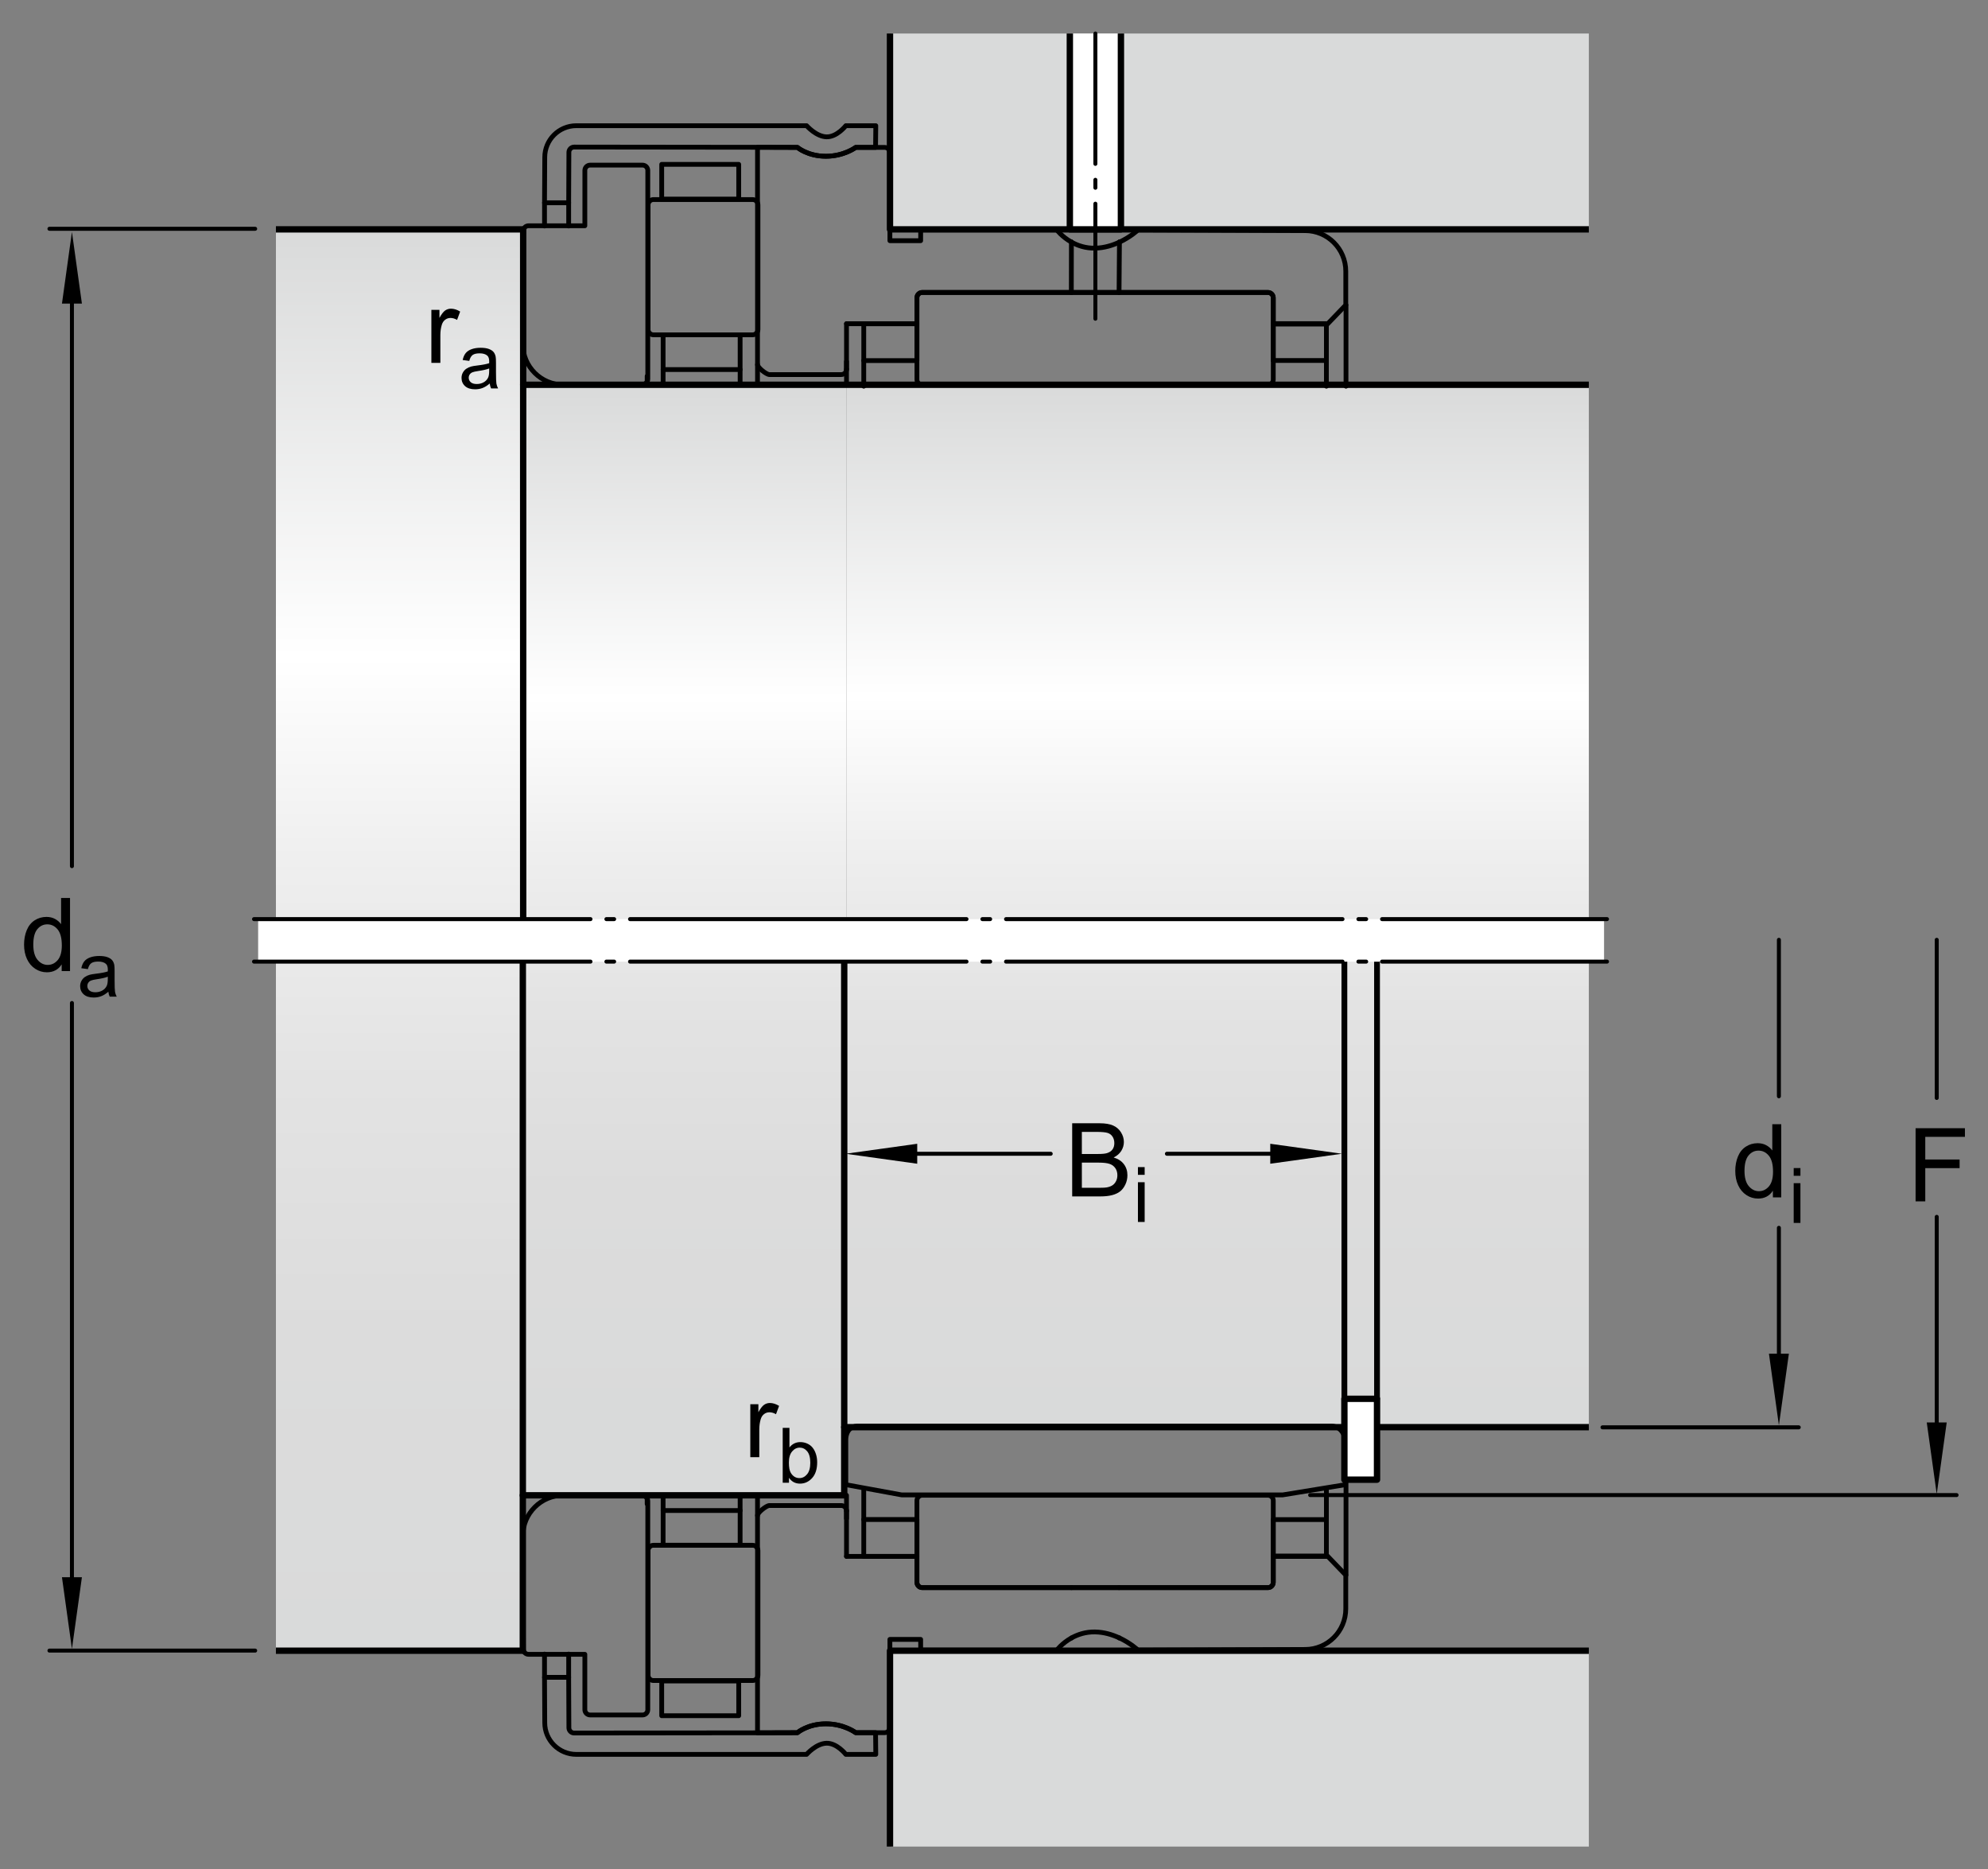 <?xml version="1.0" encoding="utf-8"?>
<!-- Generator: Adobe Illustrator 15.1.0, SVG Export Plug-In . SVG Version: 6.00 Build 0)  -->
<!DOCTYPE svg PUBLIC "-//W3C//DTD SVG 1.1//EN" "http://www.w3.org/Graphics/SVG/1.1/DTD/svg11.dtd">
<svg version="1.1" id="Lager_1" xmlns="http://www.w3.org/2000/svg" xmlns:xlink="http://www.w3.org/1999/xlink" x="0px" y="0px"
	 width="233.5px" height="219.5px" viewBox="0 0 233.5 219.5" enable-background="new 0 0 233.5 219.5" xml:space="preserve">
<rect x="0" y="0" width="233.5" height="219.5" fill="#808080" stroke="none"/>
<linearGradient id="SVGID_1_" gradientUnits="userSpaceOnUse" x1="46.935" y1="26.938" x2="46.935" y2="194.159">
	<stop  offset="0" style="stop-color:#D9DADA"/>
	<stop  offset="0.3" style="stop-color:#FFFFFF"/>
	<stop  offset="0.441" style="stop-color:#EFEFEF"/>
	<stop  offset="0.597" style="stop-color:#E3E3E3"/>
	<stop  offset="0.771" style="stop-color:#DCDCDC"/>
	<stop  offset="1" style="stop-color:#D9DADA"/>
</linearGradient>
<rect x="32.408" y="26.938" fill="url(#SVGID_1_)" width="29.055" height="166.721"/>
<linearGradient id="SVGID_2_" gradientUnits="userSpaceOnUse" x1="80.369" y1="45.259" x2="80.369" y2="167.642">
	<stop  offset="0" style="stop-color:#D9DADA"/>
	<stop  offset="0.3" style="stop-color:#FFFFFF"/>
	<stop  offset="0.441" style="stop-color:#EFEFEF"/>
	<stop  offset="0.597" style="stop-color:#E3E3E3"/>
	<stop  offset="0.771" style="stop-color:#DCDCDC"/>
	<stop  offset="1" style="stop-color:#D9DADA"/>
</linearGradient>
<rect x="61.312" y="45.259" fill="url(#SVGID_2_)" width="38.114" height="130.347"/>
<linearGradient id="SVGID_3_" gradientUnits="userSpaceOnUse" x1="143.022" y1="45.014" x2="143.022" y2="167.569">
	<stop  offset="0" style="stop-color:#D9DADA"/>
	<stop  offset="0.3" style="stop-color:#FFFFFF"/>
	<stop  offset="0.441" style="stop-color:#EFEFEF"/>
	<stop  offset="0.597" style="stop-color:#E3E3E3"/>
	<stop  offset="0.771" style="stop-color:#DCDCDC"/>
	<stop  offset="1" style="stop-color:#D9DADA"/>
</linearGradient>
<rect x="99.426" y="45.259" fill="url(#SVGID_3_)" width="87.191" height="122.347"/>
<g>
	<g>
		
			<line fill="none" stroke="#000000" stroke-width="0.748" stroke-linecap="round" stroke-linejoin="round" x1="61.408" y1="175.605" x2="61.408" y2="110.438"/>
	</g>
	<rect x="104.658" y="193.855" fill="#D9DADA" width="81.959" height="23"/>
	<polyline fill="none" stroke="#000000" stroke-width="0.748" stroke-linejoin="round" points="186.617,193.855 104.533,193.855 
		104.533,216.855 	"/>
	<path fill="none" stroke="#000000" stroke-width="0.561" stroke-linecap="round" stroke-linejoin="round" d="M100.658,167.48
		c0.625,0,54.75,0,55.75,0s1.625,1,1.625,1.875c0,2.182,0,5,0,5l-7.375,1.203h-44.75l-6.561-1.203c0,0,0-3.24,0-5.25
		C99.348,167.979,100.033,167.48,100.658,167.48z"/>
	<polyline fill="none" stroke="#000000" stroke-width="0.748" stroke-linejoin="round" points="32.408,193.855 61.408,193.855 
		61.408,175.605 99.158,175.605 99.158,167.605 186.617,167.605 	"/>
	
		<line fill="none" stroke="#000000" stroke-width="0.748" stroke-linecap="round" stroke-linejoin="round" x1="99.158" y1="167.605" x2="99.158" y2="110.438"/>
	<g>
		<g>
			<path fill="none" stroke="#000000" stroke-width="0.561" stroke-linecap="round" stroke-linejoin="round" d="M148.93,175.598
				c0.342,0,0.621,0.279,0.621,0.621v9.605c0,0.342-0.279,0.621-0.621,0.621h-40.611c-0.343,0-0.621-0.279-0.621-0.621v-9.605
				c0-0.342,0.278-0.621,0.621-0.621H148.93z"/>
		</g>
		<g>
			
				<rect x="101.452" y="178.447" fill="none" stroke="#000000" stroke-width="0.561" stroke-linecap="round" stroke-linejoin="round" width="6.245" height="4.328"/>
		</g>
		<g>
			
				<rect x="149.547" y="178.457" fill="none" stroke="#000000" stroke-width="0.561" stroke-linecap="round" stroke-linejoin="round" width="6.244" height="4.326"/>
		</g>
		
			<line fill="none" stroke="#000000" stroke-width="0.561" stroke-linecap="round" stroke-linejoin="round" x1="101.452" y1="178.447" x2="101.452" y2="174.855"/>
		
			<line fill="none" stroke="#000000" stroke-width="0.561" stroke-linecap="round" stroke-linejoin="round" x1="155.791" y1="178.666" x2="155.791" y2="174.855"/>
		
			<line fill="none" stroke="#000000" stroke-width="0.561" stroke-linecap="round" stroke-linejoin="round" x1="99.426" y1="178.338" x2="99.426" y2="175.605"/>
		
			<line fill="none" stroke="#000000" stroke-width="0.561" stroke-linecap="round" stroke-linejoin="round" x1="131.438" y1="186.445" x2="125.852" y2="186.445"/>
		<path fill="none" stroke="#000000" stroke-width="0.561" stroke-linecap="round" stroke-linejoin="round" d="M125.842,192.375
			l0.002-0.016c-1.109,0.621-1.711,1.426-1.711,1.426h-15.996v-1.26h-3.615v10.336c0,0.342-0.279,0.621-0.621,0.621h-3.379
			c0,0-1.37-1.041-3.506-1.041c-2.137,0-3.342,1.041-3.342,1.041l-4.701,0.014v-25.52c0-0.344,1.05-1.172,1.394-1.172h8.438
			c0.343,0,0.621,0.277,0.621,0.621"/>
		<path fill="none" stroke="#000000" stroke-width="0.561" stroke-linecap="round" stroke-linejoin="round" d="M99.426,182.775
			h8.271v3.049c0,0.342,0.278,0.621,0.621,0.621h17.533l-0.02,0.002l0,0"/>
		<path fill="none" stroke="#000000" stroke-width="0.561" stroke-linecap="round" stroke-linejoin="round" d="M131.471,192.35
			c-0.803-0.375-1.779-0.68-2.846-0.699c-1.125-0.021-2.059,0.305-2.781,0.709"/>
		<g>
			<path fill="none" stroke="#000000" stroke-width="0.561" stroke-linecap="round" stroke-linejoin="round" d="M66.819,202.902
				c0,0.342,0.278,0.619,0.618,0.619l22.06-0.025l4.149-0.014c0,0,1.205-1.041,3.342-1.041c2.136,0,3.506,1.041,3.506,1.041h2.344
				l0.027,2.547h-3.518c0,0-1.037-1.336-2.264-1.309s-2.344,1.309-2.344,1.309H67.695c-2.051,0-3.711-1.66-3.711-3.709l-0.027-5.342
				h2.836L66.819,202.902z"/>
			
				<line fill="none" stroke="#000000" stroke-width="0.561" stroke-linecap="round" stroke-linejoin="round" x1="63.957" y1="196.979" x2="63.957" y2="194.252"/>
			
				<line fill="none" stroke="#000000" stroke-width="0.561" stroke-linecap="round" stroke-linejoin="round" x1="66.793" y1="196.979" x2="66.793" y2="194.252"/>
		</g>
		<g>
			
				<rect x="77.721" y="197.41" fill="none" stroke="#000000" stroke-width="0.561" stroke-linecap="round" stroke-linejoin="round" width="9.045" height="4.08"/>
		</g>
		<g>
			
				<rect x="77.886" y="177.391" fill="none" stroke="#000000" stroke-width="0.561" stroke-linecap="round" stroke-linejoin="round" width="9.046" height="4.082"/>
		</g>
		<path fill="none" stroke="#000000" stroke-width="0.561" stroke-linecap="round" stroke-linejoin="round" d="M88.401,181.473
			c0.345,0,0.625,0.279,0.625,0.625v14.631c0,0.346-0.28,0.627-0.625,0.627H76.746c-0.344,0-0.625-0.281-0.625-0.627v-14.631
			c0-0.346,0.281-0.625,0.625-0.625H88.401z"/>
		
			<line fill="none" stroke="#000000" stroke-width="0.561" stroke-linecap="round" stroke-linejoin="round" x1="76.012" y1="176.617" x2="76.012" y2="175.605"/>
		
			<line fill="none" stroke="#000000" stroke-width="0.561" stroke-linecap="round" stroke-linejoin="round" x1="77.886" y1="177.391" x2="77.886" y2="175.605"/>
		
			<line fill="none" stroke="#000000" stroke-width="0.561" stroke-linecap="round" stroke-linejoin="round" x1="86.932" y1="177.391" x2="86.932" y2="175.605"/>
		
			<line fill="none" stroke="#000000" stroke-width="0.561" stroke-linecap="round" stroke-linejoin="round" x1="88.973" y1="177.977" x2="88.973" y2="175.605"/>
		<path fill="none" stroke="#000000" stroke-width="0.561" stroke-linecap="round" stroke-linejoin="round" d="M131.438,186.445
			h17.492c0.342,0,0.621-0.279,0.621-0.621v-3.09h6.363l2.154,2.236v3.963c0,2.637-2.139,4.775-4.775,4.775l-19.629,0.076
			c0,0-0.855-0.812-2.193-1.436l0.014,0.025"/>
		
			<line fill="none" stroke="#000000" stroke-width="0.561" stroke-linecap="round" stroke-linejoin="round" x1="125.832" y1="34.344" x2="125.842" y2="28.417"/>
		
			<line fill="none" stroke="#000000" stroke-width="0.561" stroke-linecap="round" stroke-linejoin="round" x1="131.484" y1="28.417" x2="131.438" y2="34.347"/>
		
			<line fill="none" stroke="#000000" stroke-width="0.561" stroke-linecap="round" stroke-linejoin="round" x1="158.094" y1="184.967" x2="158.094" y2="167.605"/>
		<path fill="none" stroke="#000000" stroke-width="0.561" stroke-linecap="round" stroke-linejoin="round" d="M61.408,180.375
			c0-2.637,2.138-4.775,4.775-4.775l9.283,0.053c0.342,0,0.62,0.279,0.62,0.621v24.506c0,0.342-0.278,0.621-0.62,0.621h-6.152
			c-0.342,0-0.621-0.279-0.621-0.621v-6.502h-6.609c-0.343,0-0.621-0.277-0.621-0.619L61.408,180.375z"/>
		
			<line fill="none" stroke="#000000" stroke-width="0.561" stroke-linecap="round" stroke-linejoin="round" x1="99.426" y1="177.426" x2="99.426" y2="182.775"/>
	</g>
	
		<line fill="none" stroke="#000000" stroke-width="0.748" stroke-linecap="round" stroke-linejoin="round" x1="61.45" y1="45.188" x2="61.45" y2="110.438"/>
	<rect x="104.658" y="3.938" fill="#D9DADA" width="81.959" height="23"/>
	<polyline fill="none" stroke="#000000" stroke-width="0.748" stroke-linejoin="round" points="186.617,26.938 104.533,26.938 
		104.533,3.938 	"/>
	<polyline fill="none" stroke="#000000" stroke-width="0.748" stroke-linejoin="round" points="32.408,26.938 61.45,26.938 
		61.45,45.188 99.158,45.188 99.158,45.188 186.617,45.188 	"/>
	<g>
		<g>
			<path fill="none" stroke="#000000" stroke-width="0.561" stroke-linecap="round" stroke-linejoin="round" d="M148.93,45.193
				c0.342,0,0.621-0.279,0.621-0.621v-9.604c0-0.343-0.279-0.621-0.621-0.621h-40.611c-0.343,0-0.621,0.278-0.621,0.621v9.604
				c0,0.342,0.278,0.621,0.621,0.621H148.93z"/>
		</g>
		<g>
			
				<rect x="101.452" y="38.017" fill="none" stroke="#000000" stroke-width="0.561" stroke-linecap="round" stroke-linejoin="round" width="6.245" height="4.328"/>
		</g>
		<g>
			
				<rect x="149.547" y="38.008" fill="none" stroke="#000000" stroke-width="0.561" stroke-linecap="round" stroke-linejoin="round" width="6.244" height="4.328"/>
		</g>
		
			<line fill="none" stroke="#000000" stroke-width="0.561" stroke-linecap="round" stroke-linejoin="round" x1="101.452" y1="42.345" x2="101.452" y2="45.354"/>
		
			<line fill="none" stroke="#000000" stroke-width="0.561" stroke-linecap="round" stroke-linejoin="round" x1="155.791" y1="42.125" x2="155.791" y2="45.354"/>
		
			<line fill="none" stroke="#000000" stroke-width="0.561" stroke-linecap="round" stroke-linejoin="round" x1="99.426" y1="42.453" x2="99.426" y2="45.188"/>
		
			<line fill="none" stroke="#000000" stroke-width="0.561" stroke-linecap="round" stroke-linejoin="round" x1="131.438" y1="34.347" x2="125.852" y2="34.347"/>
		<path fill="none" stroke="#000000" stroke-width="0.561" stroke-linecap="round" stroke-linejoin="round" d="M125.842,28.417
			l0.002,0.015c-1.109-0.621-1.711-1.426-1.711-1.426h-15.996v1.26h-3.615V17.931c0-0.343-0.279-0.621-0.621-0.621h-3.379
			c0,0-1.37,1.04-3.506,1.04c-2.137,0-3.342-1.04-3.342-1.04l-4.701-0.014v25.519c0,0.344,1.05,1.174,1.394,1.174h8.438
			c0.343,0,0.621-0.278,0.621-0.621"/>
		<path fill="none" stroke="#000000" stroke-width="0.561" stroke-linecap="round" stroke-linejoin="round" d="M99.426,38.017
			h8.271v-3.049c0-0.343,0.278-0.621,0.621-0.621h17.533l-0.02-0.003l0,0"/>
		<path fill="none" stroke="#000000" stroke-width="0.561" stroke-linecap="round" stroke-linejoin="round" d="M131.471,28.441
			c-0.803,0.375-1.779,0.681-2.846,0.701c-1.125,0.021-2.059-0.306-2.781-0.711"/>
		<g>
			<path fill="none" stroke="#000000" stroke-width="0.561" stroke-linecap="round" stroke-linejoin="round" d="M66.819,17.888
				c0-0.341,0.278-0.618,0.618-0.618l22.06,0.026l4.149,0.014c0,0,1.205,1.04,3.342,1.04c2.136,0,3.506-1.04,3.506-1.04h2.344
				l0.027-2.548h-3.518c0,0-1.037,1.336-2.264,1.309s-2.344-1.309-2.344-1.309H67.695c-2.051,0-3.711,1.662-3.711,3.711
				l-0.027,5.341h2.836L66.819,17.888z"/>
			
				<line fill="none" stroke="#000000" stroke-width="0.561" stroke-linecap="round" stroke-linejoin="round" x1="63.957" y1="23.813" x2="63.957" y2="26.54"/>
			
				<line fill="none" stroke="#000000" stroke-width="0.561" stroke-linecap="round" stroke-linejoin="round" x1="66.793" y1="23.813" x2="66.793" y2="26.54"/>
		</g>
		<g>
			
				<rect x="77.721" y="19.301" fill="none" stroke="#000000" stroke-width="0.561" stroke-linecap="round" stroke-linejoin="round" width="9.045" height="4.081"/>
		</g>
		<g>
			
				<rect x="77.886" y="39.32" fill="none" stroke="#000000" stroke-width="0.561" stroke-linecap="round" stroke-linejoin="round" width="9.046" height="4.082"/>
		</g>
		<path fill="none" stroke="#000000" stroke-width="0.561" stroke-linecap="round" stroke-linejoin="round" d="M88.401,39.32
			c0.345,0,0.625-0.281,0.625-0.626V24.062c0-0.346-0.28-0.626-0.625-0.626H76.746c-0.344,0-0.625,0.28-0.625,0.626v14.632
			c0,0.345,0.281,0.626,0.625,0.626H88.401z"/>
		
			<line fill="none" stroke="#000000" stroke-width="0.561" stroke-linecap="round" stroke-linejoin="round" x1="76.012" y1="44.174" x2="76.012" y2="45.188"/>
		
			<line fill="none" stroke="#000000" stroke-width="0.561" stroke-linecap="round" stroke-linejoin="round" x1="77.886" y1="43.402" x2="77.886" y2="45.188"/>
		
			<line fill="none" stroke="#000000" stroke-width="0.561" stroke-linecap="round" stroke-linejoin="round" x1="86.932" y1="43.402" x2="86.932" y2="45.188"/>
		
			<line fill="none" stroke="#000000" stroke-width="0.561" stroke-linecap="round" stroke-linejoin="round" x1="88.973" y1="42.814" x2="88.973" y2="45.188"/>
		<path fill="none" stroke="#000000" stroke-width="0.561" stroke-linecap="round" stroke-linejoin="round" d="M131.438,34.347
			h17.492c0.342,0,0.621,0.278,0.621,0.621v3.089h6.363l2.154-2.235v-3.964c0-2.638-2.139-4.775-4.775-4.775l-19.629-0.076
			c0,0-0.855,0.813-2.193,1.436l0.014-0.024"/>
		
			<line fill="none" stroke="#000000" stroke-width="0.561" stroke-linecap="round" stroke-linejoin="round" x1="158.094" y1="35.825" x2="158.094" y2="45.354"/>
		<path fill="none" stroke="#000000" stroke-width="0.561" stroke-linecap="round" stroke-linejoin="round" d="M61.408,40.416
			c0,2.639,2.138,4.776,4.775,4.776l9.283-0.054c0.342,0,0.62-0.277,0.62-0.621V20.012c0-0.343-0.278-0.621-0.62-0.621h-6.152
			c-0.342,0-0.621,0.278-0.621,0.621v6.501h-6.609c-0.343,0-0.621,0.278-0.621,0.621L61.408,40.416z"/>
		
			<line fill="none" stroke="#000000" stroke-width="0.561" stroke-linecap="round" stroke-linejoin="round" x1="99.426" y1="43.367" x2="99.426" y2="38.017"/>
	</g>
	<polyline fill="#FFFFFF" stroke="#000000" stroke-width="0.748" stroke-linejoin="round" points="131.658,3.938 131.658,26.938 
		125.658,26.938 125.658,3.938 	"/>
	
		<line fill="none" stroke="#000000" stroke-width="0.468" stroke-linecap="round" stroke-linejoin="round" stroke-dasharray="15.307,1.871,0.935,1.871" x1="128.658" y1="3.938" x2="128.658" y2="37.43"/>
</g>
<rect x="157.904" y="164.27" fill="#FFFFFF" stroke="#000000" stroke-width="0.748" stroke-linecap="round" stroke-linejoin="round" width="3.834" height="9.5"/>
<line fill="none" stroke="#000000" stroke-width="0.68" stroke-linecap="round" stroke-linejoin="round" x1="161.738" y1="164.27" x2="161.738" y2="110.438"/>
<line fill="none" stroke="#000000" stroke-width="0.68" stroke-linecap="round" stroke-linejoin="round" x1="157.904" y1="164.27" x2="157.904" y2="110.438"/>
<rect x="30.32" y="107.938" fill="#FFFFFF" width="158.084" height="5"/>
<line fill="none" stroke="#000000" stroke-width="0.471" stroke-linecap="round" stroke-linejoin="round" stroke-dasharray="39.515,1.871,0.907,1.871" x1="29.839" y1="107.938" x2="188.748" y2="107.938"/>
<line fill="none" stroke="#000000" stroke-width="0.471" stroke-linecap="round" stroke-linejoin="round" stroke-dasharray="39.515,1.871,0.907,1.871" x1="29.839" y1="112.929" x2="188.748" y2="112.929"/>
<g>
	<g>
		<g>
			<g>
				<g>
					
						<line fill="none" stroke="#000000" stroke-width="0.468" stroke-linecap="round" stroke-linejoin="round" stroke-miterlimit="1" x1="208.94" y1="144.192" x2="208.94" y2="161.421"/>
					
						<line fill="none" stroke="#000000" stroke-width="0.468" stroke-linecap="round" stroke-linejoin="round" stroke-miterlimit="1" x1="208.94" y1="110.368" x2="208.94" y2="128.743"/>
					<polygon points="210.112,158.974 208.94,167.392 207.771,158.974 					"/>
					<g>
						<path d="M208.234,140.616v-0.785c-0.395,0.617-0.975,0.926-1.74,0.926c-0.496,0-0.952-0.137-1.368-0.41
							s-0.738-0.655-0.967-1.146s-0.343-1.054-0.343-1.69c0-0.621,0.104-1.185,0.311-1.69s0.518-0.894,0.932-1.163
							s0.877-0.404,1.389-0.404c0.375,0,0.709,0.079,1.002,0.237s0.531,0.364,0.715,0.618v-3.082h1.049v8.59H208.234z
							 M204.9,137.511c0,0.797,0.168,1.393,0.504,1.787s0.732,0.592,1.189,0.592c0.461,0,0.853-0.188,1.175-0.565
							s0.483-0.952,0.483-1.726c0-0.852-0.164-1.477-0.492-1.875s-0.732-0.598-1.213-0.598c-0.469,0-0.86,0.191-1.175,0.574
							S204.9,136.687,204.9,137.511z"/>
						<path d="M210.678,138.083v-0.909h0.791v0.909H210.678z M210.678,143.616v-4.667h0.791v4.667H210.678z"/>
					</g>
				</g>
			</g>
			
				<line fill="none" stroke="#000000" stroke-width="0.468" stroke-linecap="round" stroke-linejoin="round" stroke-miterlimit="1" x1="188.22" y1="167.622" x2="211.271" y2="167.622"/>
		</g>
		<g>
			<g>
				
					<line fill="none" stroke="#000000" stroke-width="0.468" stroke-linecap="round" stroke-linejoin="round" stroke-miterlimit="1" x1="227.478" y1="142.903" x2="227.478" y2="169.38"/>
				
					<line fill="none" stroke="#000000" stroke-width="0.468" stroke-linecap="round" stroke-linejoin="round" stroke-miterlimit="1" x1="227.478" y1="110.368" x2="227.478" y2="128.94"/>
				<polygon points="228.651,167.046 227.478,175.464 226.306,167.046 				"/>
				<g>
					<path d="M224.995,141.084v-8.59h5.795v1.014h-4.658v2.66h4.031v1.014h-4.031v3.902H224.995z"/>
				</g>
			</g>
		</g>
		
			<line fill="none" stroke="#000000" stroke-width="0.468" stroke-linecap="round" stroke-linejoin="round" stroke-miterlimit="1" x1="153.884" y1="175.579" x2="229.81" y2="175.579"/>
	</g>
	<g>
		
			<line fill="none" stroke="#000000" stroke-width="0.468" stroke-linecap="round" stroke-linejoin="round" stroke-miterlimit="1" x1="137.06" y1="135.493" x2="151.556" y2="135.493"/>
		
			<line fill="none" stroke="#000000" stroke-width="0.468" stroke-linecap="round" stroke-linejoin="round" stroke-miterlimit="1" x1="106.462" y1="135.493" x2="123.411" y2="135.493"/>
		<polygon points="107.732,136.665 99.313,135.493 107.732,134.321 		"/>
		<polygon points="149.198,134.321 157.616,135.493 149.198,136.665 		"/>
		<g>
			<path d="M125.933,140.503v-8.59h3.223c0.656,0,1.183,0.087,1.579,0.261s0.707,0.441,0.932,0.803s0.337,0.739,0.337,1.134
				c0,0.367-0.1,0.713-0.299,1.037s-0.5,0.586-0.902,0.785c0.52,0.152,0.919,0.412,1.198,0.779s0.419,0.801,0.419,1.301
				c0,0.402-0.085,0.776-0.255,1.122s-0.38,0.612-0.63,0.8s-0.563,0.329-0.94,0.425s-0.839,0.144-1.386,0.144H125.933z
				 M127.069,135.522h1.857c0.504,0,0.865-0.033,1.084-0.1c0.289-0.086,0.507-0.229,0.653-0.428s0.22-0.449,0.22-0.75
				c0-0.285-0.068-0.536-0.205-0.753s-0.332-0.365-0.586-0.445s-0.689-0.12-1.307-0.12h-1.717V135.522z M127.069,139.489h2.139
				c0.367,0,0.625-0.014,0.773-0.041c0.262-0.047,0.48-0.125,0.656-0.234s0.32-0.269,0.434-0.478s0.17-0.45,0.17-0.724
				c0-0.32-0.082-0.599-0.246-0.835s-0.392-0.402-0.683-0.498s-0.71-0.144-1.257-0.144h-1.986V139.489z"/>
			<path d="M133.655,137.97v-0.909h0.791v0.909H133.655z M133.655,143.503v-4.667h0.791v4.667H133.655z"/>
		</g>
	</g>
	<g>
		<path d="M88.127,171.128v-6.223h0.949v0.943c0.242-0.441,0.466-0.732,0.671-0.873s0.431-0.211,0.677-0.211
			c0.355,0,0.717,0.113,1.084,0.34l-0.363,0.979c-0.258-0.152-0.516-0.229-0.773-0.229c-0.23,0-0.438,0.069-0.621,0.208
			s-0.314,0.331-0.393,0.577c-0.117,0.375-0.176,0.785-0.176,1.23v3.258H88.127z"/>
		<path d="M92.667,174.128h-0.734v-6.442h0.791v2.298c0.334-0.418,0.76-0.628,1.279-0.628c0.287,0,0.559,0.058,0.815,0.174
			c0.256,0.115,0.467,0.278,0.633,0.487c0.166,0.21,0.295,0.463,0.389,0.758c0.094,0.297,0.141,0.613,0.141,0.949
			c0,0.801-0.198,1.419-0.593,1.855s-0.87,0.654-1.424,0.654c-0.551,0-0.983-0.229-1.296-0.689V174.128z M92.658,171.759
			c0,0.561,0.076,0.965,0.229,1.213c0.249,0.408,0.586,0.611,1.011,0.611c0.346,0,0.645-0.15,0.896-0.45
			c0.252-0.301,0.378-0.748,0.378-1.343c0-0.609-0.121-1.059-0.363-1.35c-0.241-0.289-0.534-0.435-0.876-0.435
			c-0.346,0-0.645,0.15-0.896,0.45C92.784,170.757,92.658,171.191,92.658,171.759z"/>
	</g>
	<g>
		<path d="M50.667,42.614v-6.223h0.949v0.943c0.242-0.441,0.466-0.732,0.671-0.873s0.431-0.211,0.677-0.211
			c0.355,0,0.717,0.113,1.084,0.34l-0.363,0.979c-0.258-0.152-0.516-0.229-0.773-0.229c-0.23,0-0.438,0.069-0.621,0.208
			s-0.314,0.331-0.393,0.577c-0.117,0.375-0.176,0.785-0.176,1.23v3.258H50.667z"/>
		<path d="M57.523,45.038c-0.293,0.249-0.575,0.425-0.846,0.527c-0.271,0.103-0.562,0.154-0.873,0.154
			c-0.513,0-0.907-0.125-1.182-0.376c-0.275-0.25-0.413-0.57-0.413-0.96c0-0.229,0.052-0.438,0.156-0.626
			c0.104-0.189,0.24-0.341,0.408-0.455s0.358-0.201,0.569-0.259c0.155-0.041,0.39-0.081,0.703-0.119
			c0.639-0.076,1.109-0.167,1.411-0.272c0.003-0.108,0.004-0.177,0.004-0.207c0-0.322-0.075-0.549-0.224-0.681
			c-0.202-0.179-0.502-0.268-0.901-0.268c-0.372,0-0.647,0.065-0.824,0.196s-0.308,0.361-0.393,0.692l-0.773-0.105
			c0.07-0.331,0.186-0.598,0.347-0.802c0.161-0.203,0.394-0.36,0.699-0.47c0.305-0.11,0.658-0.165,1.059-0.165
			c0.398,0,0.722,0.047,0.971,0.141s0.432,0.212,0.549,0.354c0.117,0.143,0.199,0.322,0.246,0.539
			c0.026,0.135,0.04,0.378,0.04,0.729v1.055c0,0.735,0.017,1.201,0.05,1.395c0.034,0.195,0.101,0.382,0.2,0.561h-0.826
			C57.599,45.45,57.546,45.258,57.523,45.038z M57.457,43.271c-0.287,0.117-0.718,0.217-1.292,0.299
			c-0.325,0.047-0.555,0.1-0.69,0.158s-0.239,0.145-0.312,0.257s-0.11,0.238-0.11,0.375c0,0.211,0.08,0.387,0.239,0.527
			s0.394,0.211,0.701,0.211c0.305,0,0.576-0.066,0.813-0.2s0.412-0.316,0.523-0.547c0.085-0.179,0.127-0.442,0.127-0.791V43.271z"/>
	</g>
	<g>
		
			<line fill="none" stroke="#000000" stroke-width="0.468" stroke-linecap="round" stroke-linejoin="round" stroke-miterlimit="1" x1="8.449" y1="117.79" x2="8.449" y2="187.671"/>
		
			<line fill="none" stroke="#000000" stroke-width="0.468" stroke-linecap="round" stroke-linejoin="round" stroke-miterlimit="1" x1="8.449" y1="32.69" x2="8.449" y2="101.718"/>
		<polygon points="9.621,185.224 8.449,193.642 7.277,185.224 		"/>
		<g>
			<path d="M7.244,114.042v-0.785c-0.395,0.617-0.975,0.926-1.74,0.926c-0.496,0-0.952-0.137-1.368-0.41s-0.738-0.655-0.967-1.146
				s-0.343-1.054-0.343-1.691c0-0.621,0.104-1.185,0.311-1.69s0.518-0.894,0.932-1.163s0.877-0.404,1.389-0.404
				c0.375,0,0.709,0.079,1.002,0.237s0.531,0.364,0.715,0.618v-3.082h1.049v8.59H7.244z M3.91,110.936
				c0,0.797,0.168,1.393,0.504,1.788s0.732,0.592,1.189,0.592c0.461,0,0.853-0.188,1.175-0.565s0.483-0.953,0.483-1.726
				c0-0.852-0.164-1.477-0.492-1.875s-0.732-0.598-1.213-0.598c-0.469,0-0.86,0.191-1.175,0.574S3.91,110.112,3.91,110.936z"/>
			<path d="M12.728,116.466c-0.293,0.25-0.575,0.426-0.846,0.527c-0.271,0.103-0.562,0.154-0.873,0.154
				c-0.513,0-0.907-0.125-1.182-0.376c-0.275-0.25-0.413-0.57-0.413-0.96c0-0.229,0.052-0.438,0.156-0.626
				c0.104-0.189,0.24-0.341,0.408-0.455s0.358-0.2,0.569-0.259c0.155-0.041,0.39-0.081,0.703-0.119
				c0.639-0.076,1.109-0.167,1.411-0.272c0.003-0.108,0.004-0.177,0.004-0.206c0-0.322-0.075-0.55-0.224-0.682
				c-0.202-0.179-0.502-0.268-0.901-0.268c-0.372,0-0.647,0.064-0.824,0.195c-0.177,0.13-0.308,0.361-0.393,0.691l-0.773-0.105
				c0.07-0.33,0.186-0.598,0.347-0.802c0.161-0.203,0.394-0.36,0.699-0.47c0.305-0.11,0.658-0.165,1.059-0.165
				c0.398,0,0.722,0.047,0.971,0.141s0.432,0.212,0.549,0.354c0.117,0.143,0.199,0.322,0.246,0.538
				c0.026,0.136,0.04,0.379,0.04,0.73v1.055c0,0.735,0.017,1.2,0.05,1.395c0.034,0.195,0.101,0.382,0.2,0.561h-0.826
				C12.804,116.878,12.751,116.687,12.728,116.466z M12.662,114.7c-0.287,0.117-0.718,0.217-1.292,0.299
				c-0.325,0.047-0.555,0.1-0.69,0.158s-0.239,0.144-0.312,0.257c-0.073,0.112-0.11,0.238-0.11,0.376
				c0,0.211,0.08,0.387,0.239,0.527s0.394,0.211,0.701,0.211c0.305,0,0.576-0.067,0.813-0.2c0.237-0.134,0.412-0.315,0.523-0.548
				c0.085-0.178,0.127-0.441,0.127-0.791V114.7z"/>
		</g>
	</g>
	
		<line fill="none" stroke="#000000" stroke-width="0.468" stroke-linecap="round" stroke-linejoin="round" stroke-miterlimit="1" x1="5.807" y1="193.842" x2="29.971" y2="193.842"/>
	<polygon points="9.621,35.654 8.449,27.235 7.277,35.654 	"/>
	
		<line fill="none" stroke="#000000" stroke-width="0.468" stroke-linecap="round" stroke-linejoin="round" stroke-miterlimit="1" x1="5.807" y1="26.868" x2="29.971" y2="26.868"/>
</g>
</svg>
